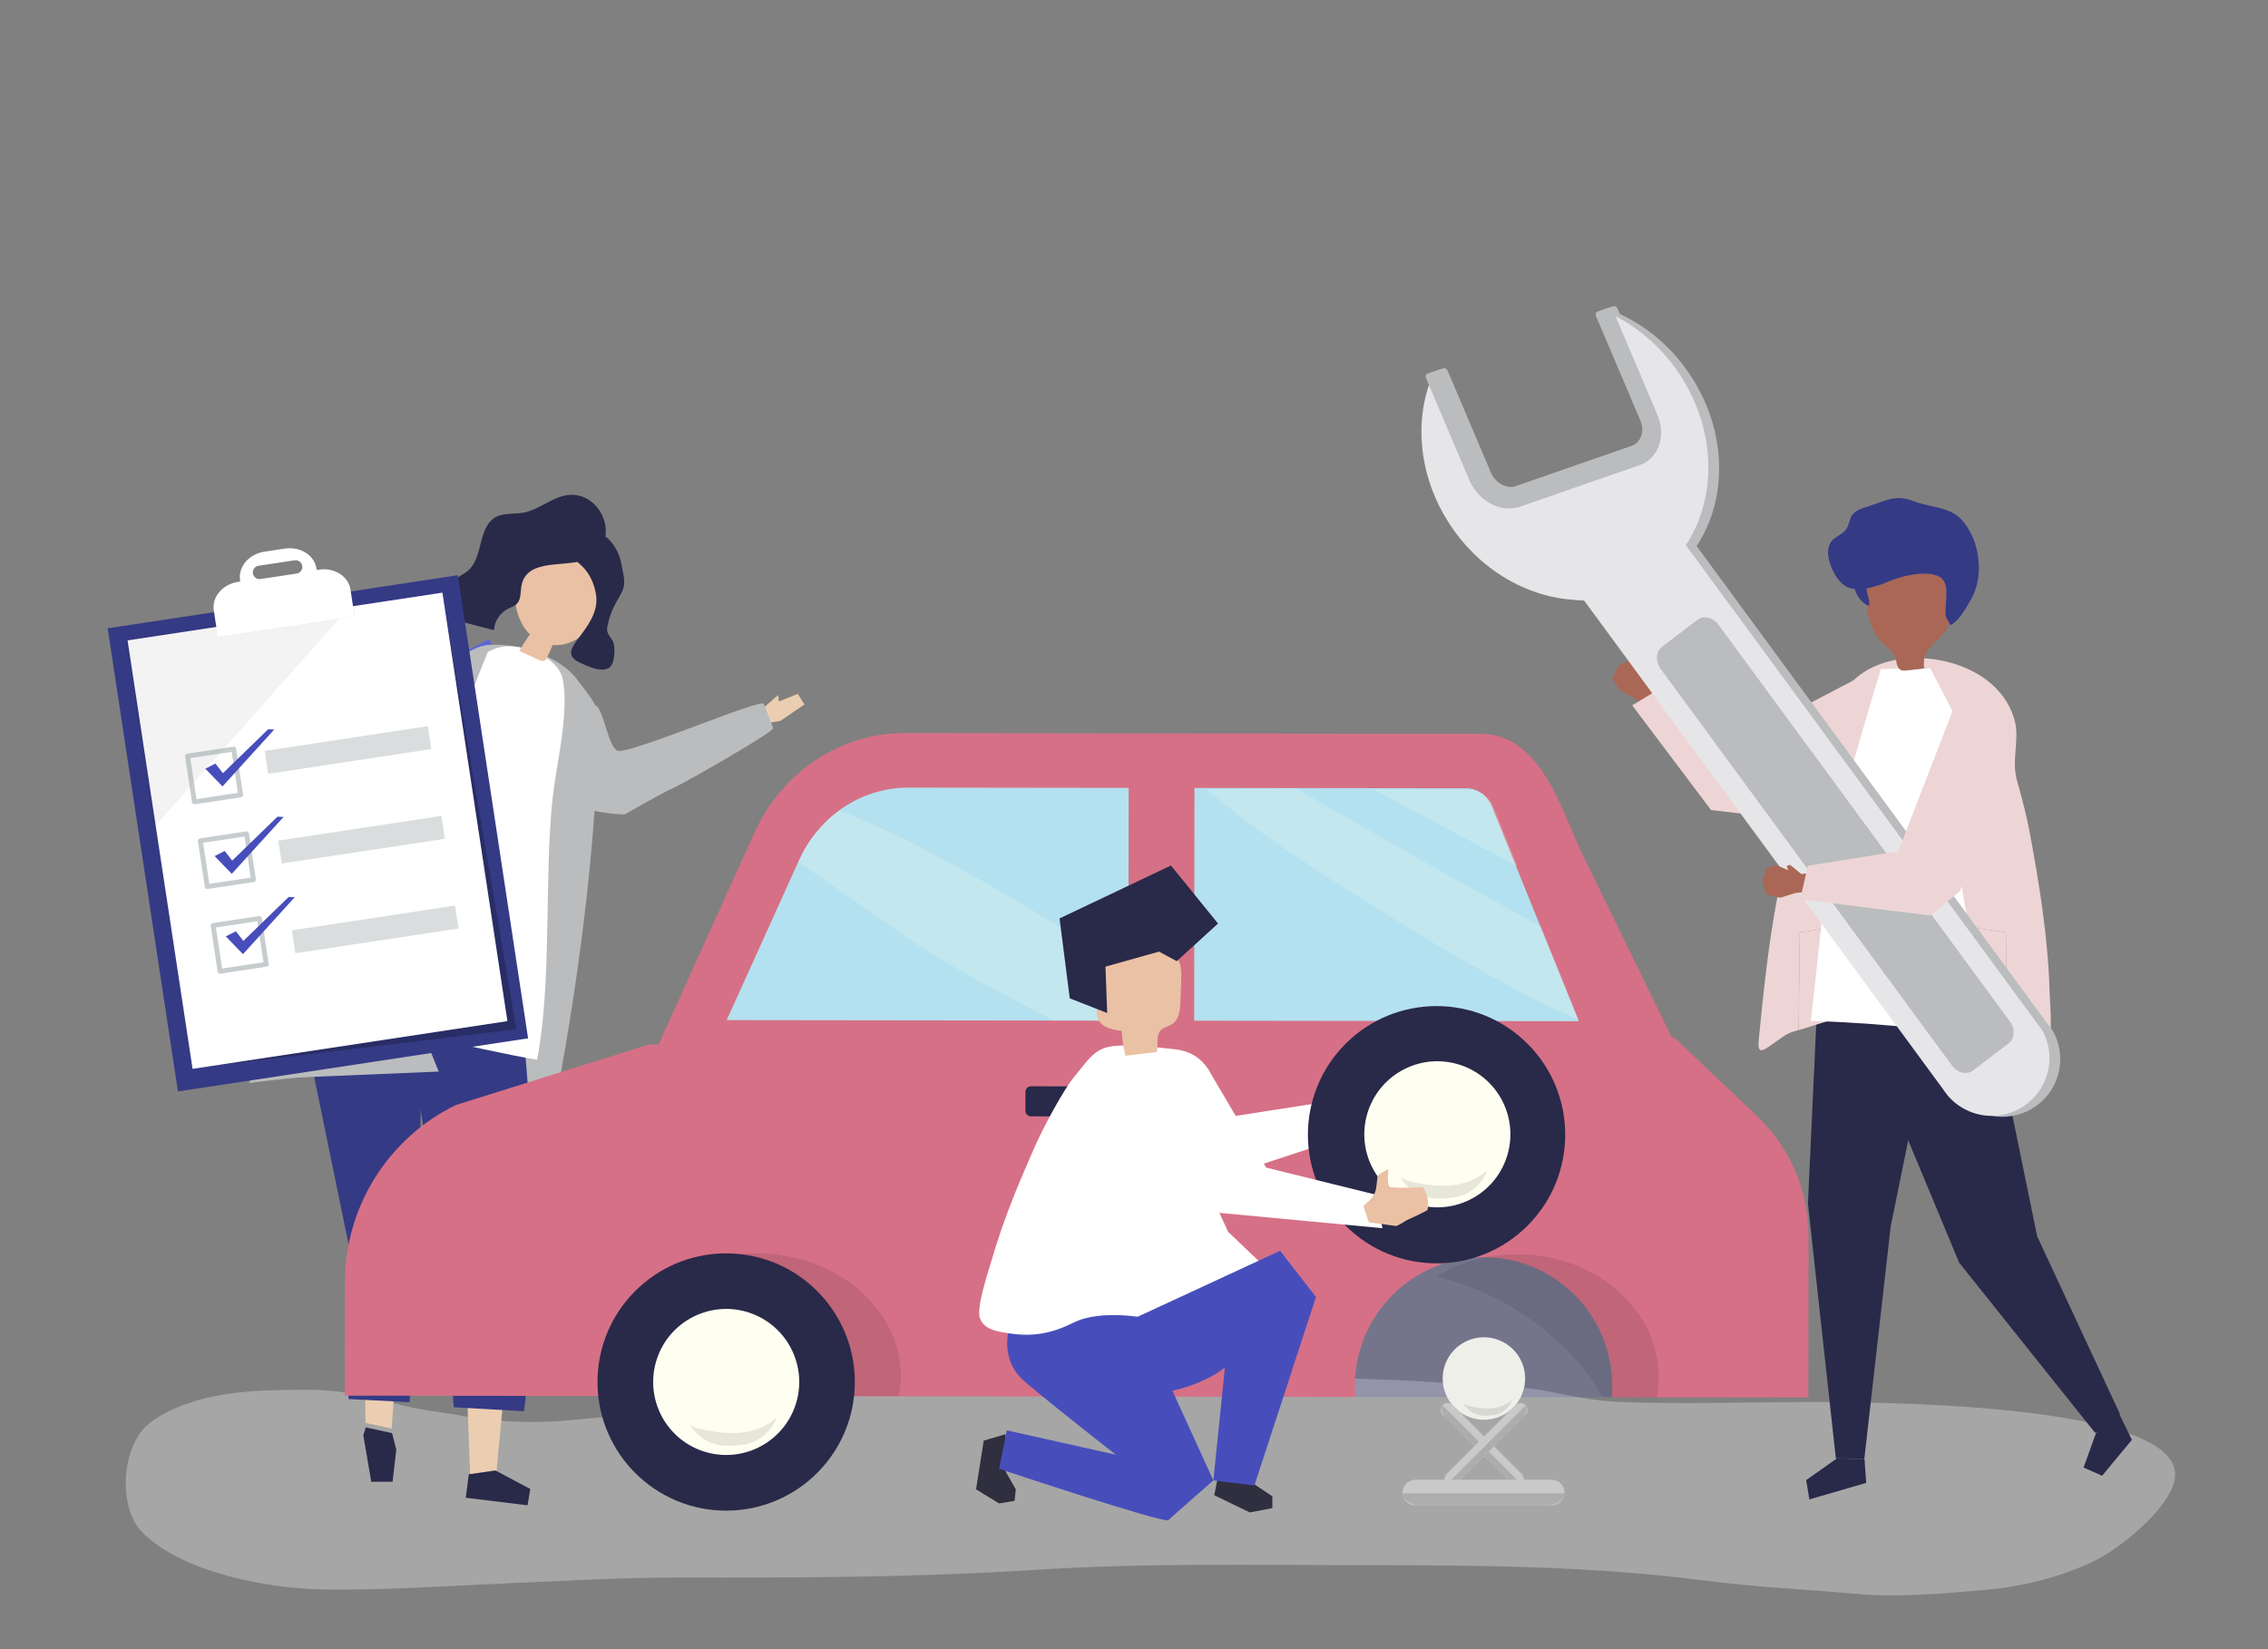 <?xml version="1.0" encoding="utf-8"?>
<!-- Generator: Adobe Illustrator 27.5.0, SVG Export Plug-In . SVG Version: 6.00 Build 0)  -->
<svg version="1.1" xmlns="http://www.w3.org/2000/svg" xmlns:xlink="http://www.w3.org/1999/xlink" x="0px" y="0px"
	 viewBox="0 0 1100 800" style="enable-background:new 0 0 1100 800;" xml:space="preserve">
<rect x="0" y="0" width="1100" height="800" fill="#808080" stroke="none"/>
<g id="Background">
	<rect fill="none" width="1100" height="800"/>
</g>
<g id="Shadow">
	<g style="opacity:0.3;">
		<path style="fill:#FFFFFF;" d="M517.023,668.118c-29.109,0.084-58.218,0.762-87.276,3.892c-10.956,1.18-21.683,3.776-32.664,4.823
			c-21.934,2.092-43.476,5.993-65.488,7.793c-17.726,1.449-35.526,2.305-53.201,4.143c-16.571,1.724-34.916,1.326-51.359-1.522
			c-12.173-2.109-24.402-3.296-36.371-6.682c-13.389-3.789-27.934-6.498-41.884-6.4c-19.892,0.139-39.265,0.155-58.301,6.845
			c-6.683,2.348-14.863,6.209-19.938,11.137c-11.617,11.282-13.189,39.432-1.59,51.133c19.536,19.693,61.233,27.42,88.617,27.785
			c30.008,0.4,59.159-1.758,89.211-3.026c27.925-1.179,55.779-2.856,83.75-2.797c57.127,0.121,114.262,0,171.286-3.696
			c53.575-3.472,107.285-2.28,160.978-2.28c55.06,0,109.747,0.419,164.41,7.506c23.817,3.088,48.081,4.169,72.018,6.332
			c21.437,1.938,42.038-0.038,63.39-1.829c17.929-1.504,35.741-5.964,52.029-13.503c12.893-5.968,35.879-24.507,39.833-38.752
			c11.085-39.935-156.219-38.975-181.907-38.885c-28.736,0.101-57.701,1.016-86.414-0.045c-12.078-0.446-23.979-2.733-35.767-5.238
			c-11.742-2.495-23.572-1.861-35.479-2.91c-49.655-4.374-99.421-3.734-149.235-3.734
			C549.46,668.209,533.242,668.071,517.023,668.118z"/>
	</g>
</g>
<g id="Object">
	<g>
		<g>
			<g>
				<g>
					<polygon style="fill:#EAC1A4;" points="106.559,317.345 94.176,307.181 98.289,301.7 108.31,306.782 109.052,303.287 
						118.589,313.275 115.082,319.55 					"/>
				</g>
				<g>
					<polygon style="fill:#5D66D3;" points="237.276,309.965 181.774,339.001 116.493,308.81 110.172,321.618 179.345,374.345 
						255.238,354.085 					"/>
				</g>
			</g>
			<g>
				<polygon style="fill:#EBCEB1;" points="378.494,349.683 390.153,341.72 386.967,336.588 377.775,340.274 377.394,337.147 
					368.247,345.177 370.839,350.959 				"/>
				<path style="fill:#BABCBE;" d="M370.433,341.42l4.558,11.736c0.625,1.926-43.542,26.856-47.474,28.645
					c-8.659,3.941-24.359,13.239-24.359,13.239c-12.042,0.15-34.717-6.016-42.29-9.274c-3.051-1.313-5.225-8.069-7.076-10.756
					c-2.347-3.408,0.642-9.414,2.654-12.193c4.128-5.7,10.462-9.757,17.366-11.123c2.48-0.49,5.079-0.64,7.514,0.038
					c2.51,0.699,5.721-10.861,7.85-9.36c3.783,2.666,5.879,20.265,10.383,21.798C305.215,366.095,369.097,338.658,370.433,341.42z"
					/>
			</g>
			<path style="fill:#BABCBE;" d="M238.4,312.76c-0.261,0.008-0.521,0.019-0.78,0.032c-12.39,0.603-27.393,16.868-36.084,26.467
				c-22.434,24.779-38.104,53.175-49.831,84.922c-6.315,17.095-11.891,34.468-17.117,51.939
				c-1.444,4.827-11.584,48.97-14.043,49.284c25.218-3.221,50.607-5.739,75.724-3.996c25.117,1.743,50.096,7.902,71.632,21.148
				c11.026-56.651,19.177-115.315,21.848-172.72c0.319-6.866,1.366-13.949,0.72-20.773c-0.745-7.859-4.618-11.4-9.015-17.367
				c-1.506-2.044-3.024-4.102-4.866-5.792C266.881,316.995,251.38,312.338,238.4,312.76z"/>
			<g>
				<g>
					<polygon style="fill:#EBCEB1;" points="150.417,505.213 176.66,611.728 177.247,690.239 189.989,692.994 194.969,619.976 
						207.477,486.256 					"/>
				</g>
				<polygon style="fill:#292949;" points="190.15,695.195 192.209,703.159 190.403,718.782 180.077,718.801 176.21,696.217 
					177.408,692.44 				"/>
			</g>
			<g>
				<polygon style="fill:#EBCEB1;" points="250.616,493.448 252.931,585.487 240.645,715.478 228.066,716.399 223.547,597.229 
					197.93,489.193 				"/>
				<polygon style="fill:#292949;" points="240.252,713.306 257.195,722.303 255.851,730.217 225.919,726.551 227.358,715.161 				
					"/>
			</g>
			<polygon style="fill:#353A85;" points="254.303,505.323 262.829,611.66 254.155,684.587 220.081,682.657 214.008,599.745 
				199.273,509.354 201.562,495.28 250.669,496 			"/>
			<polygon style="fill:#353A85;" points="202.645,603.923 198.641,680.196 169.023,678.677 169.627,606.341 150.951,515.501 
				155.212,490.108 205.025,493.209 			"/>
			<path style="fill:#FFFFFF;" d="M260.484,514.099c-30.39-5.243-79.632-17.942-110.022-23.184
				c15.904-52.802,41.217-111.458,70.729-157.839c5.353-8.412,12.041-17.189,21.62-19.185c10.264-2.139,28.257,4.626,30.25,16.106
				c2.916,16.794-3.137,39.956-5.005,56.938C263.83,425.357,267.832,476.138,260.484,514.099z"/>
			<g>
				<path style="fill:#EAC1A4;" d="M294.103,284.803c4.098-22.571-23.586-29.033-37.671-14.892
					c-9.279,9.315-8.851,28.557,0.553,37.828c-1.828,2.581-3.547,5.238-5.147,7.966c3.13,1.453,6.259,2.906,9.389,4.359
					c0.969,0.45,2.14,0.892,3.049,0.333c0.551-0.339,0.845-0.964,1.11-1.554c0.892-1.989,1.784-3.979,2.676-5.968
					c0.272,0.025,0.545,0.046,0.823,0.06c6.885,0.341,13.488-3.618,17.689-9.083C290.773,298.385,292.871,291.586,294.103,284.803z"
					/>
				<g>
					<g>
						<path style="fill:#292949;" d="M289.202,289.474c0.802,7.608-4.277,14.416-8.698,20.217c-3.92,5.144-5.674,8.711,0.739,11.742
							c3.613,1.708,10.007,4.818,13.985,2.639c3.012-1.652,3.09-8.779,2.457-11.757c-0.484-2.274-2.738-3.87-3.162-6.156
							c-0.174-0.942-0.016-1.912,0.177-2.851c0.788-3.834,2.158-7.547,4.051-10.973c1.285-2.326,2.822-4.551,3.614-7.088
							c1.147-3.679-0.543-8.632-1.179-12.383c-1.183-6.98-8.315-17.563-16.977-14.192c-1.972,0.767-3.4,2.484-4.653,4.19
							c-0.748,1.018-1.483,2.091-1.769,3.323c-1.14,4.908,3.17,6.727,5.758,9.752C286.738,279.666,288.69,284.618,289.202,289.474z"
							/>
						<path style="fill:#292949;" d="M253.219,282.771c-1.048,3.422-0.072,7.699-2.63,10.202c-1.139,1.115-2.742,1.582-4.167,2.297
							c-3.893,1.952-6.598,6.086-6.828,10.435c-6.918-1.804-13.837-3.607-20.755-5.411c-1.043-0.272-2.135-0.57-2.916-1.314
							c-1.668-1.589-1.175-4.317-0.556-6.536c1.219-4.371,2.622-9.029,6.141-11.894c1.632-1.328,3.615-2.17,5.243-3.504
							c7.827-6.413,4.835-21.355,13.714-26.209c3.962-2.166,8.83-1.321,13.276-2.111c7.752-1.378,14.039-7.715,21.864-8.587
							c14.777-1.648,24.41,18.048,13.566,28.506C280.328,277.175,257.439,268.988,253.219,282.771z"/>
					</g>
				</g>
			</g>
			<path style="fill:#BABCBE;" d="M236.752,315.891c0,0-52.557,126.745-40.95,159.074c11.607,32.329,17.007,44.853,17.007,44.853
				l-80.478,3.364C132.331,523.182,183.699,338.02,236.752,315.891z"/>
			<g>
				<g>
					<g>
						<g>
							
								<rect x="68.12" y="290.613" transform="matrix(0.989 -0.15 0.15 0.989 -58.739 27.586)" style="fill:#353A85;" width="171.721" height="227.163"/>
							<polygon style="opacity:0.26;fill:#080A0A;" points="97.296,517.776 99.837,517.392 250.476,499.315 214.391,287.497 
								207.723,290.538 							"/>
							
								<rect x="76.591" y="297.862" transform="matrix(0.989 -0.15 0.15 0.989 -58.554 27.544)" style="fill:#FFFFFF;" width="154.401" height="210.169"/>
							<polygon style="opacity:0.05;fill:#040605;" points="60.777,309.928 170.583,293.313 74.47,401.588 							"/>
							<g>
								
									<rect x="104.832" y="297.914" transform="matrix(0.989 -0.15 0.15 0.989 -43.479 24.087)" style="opacity:0.12;fill:#000100;" width="67.057" height="6.24"/>
								<g>
									<path style="fill:#FFFFFF;" d="M154.629,276.326l-1.029,0.156l-0.104-0.687c-0.981-6.478-7.86-10.808-15.366-9.672
										l-9.886,1.496c-7.506,1.136-12.795,7.308-11.814,13.785l0.104,0.687l-1.029,0.156c-7.505,1.136-12.795,7.307-11.814,13.785
										l1.984,13.103l66.302-10.032l-1.984-13.103C169.014,279.521,162.134,275.191,154.629,276.326z M143.843,278.235
										l-17.469,2.643c-1.786,0.27-3.466-0.957-3.734-2.727c-0.268-1.77,0.973-3.439,2.759-3.709l17.468-2.643
										c1.786-0.27,3.466,0.957,3.734,2.727C146.87,276.295,145.628,277.964,143.843,278.235z"/>
								</g>
							</g>
						</g>
						<g style="opacity:0.47;">
							<path style="fill:#899397;" d="M113.177,362.227c-7.471,1.13-14.943,2.261-22.414,3.391
								c-0.631,0.095-1.087,0.707-0.992,1.334c1.121,7.406,2.243,14.812,3.364,22.219c0.095,0.626,0.71,1.076,1.342,0.98
								c7.471-1.13,14.943-2.261,22.414-3.392c0.342-0.052,0.584-0.215,0.743-0.429c0.012-0.013,0.023-0.029,0.034-0.043
								c0.006-0.009,0.013-0.017,0.018-0.026c0.162-0.214,0.249-0.493,0.197-0.836c-1.121-7.406-2.243-14.812-3.364-22.218
								C114.425,362.582,113.809,362.131,113.177,362.227z M115.374,384.622c-6.693,1.013-13.386,2.026-20.079,3.038
								c-1.005-6.635-2.009-13.269-3.014-19.904c6.693-1.013,13.386-2.025,20.079-3.038
								C113.364,371.353,114.369,377.987,115.374,384.622z"/>
							<path style="fill:#899397;" d="M119.397,403.308c-7.472,1.13-14.943,2.261-22.414,3.391
								c-0.631,0.095-1.087,0.707-0.992,1.334c1.121,7.406,2.243,14.812,3.364,22.219c0.095,0.626,0.71,1.076,1.343,0.981
								c7.471-1.131,14.942-2.261,22.414-3.392c0.343-0.052,0.584-0.215,0.743-0.429c0.012-0.014,0.023-0.029,0.034-0.043
								c0.006-0.009,0.013-0.017,0.018-0.026c0.162-0.214,0.25-0.493,0.197-0.836c-1.121-7.406-2.243-14.812-3.364-22.218
								C120.645,403.663,120.029,403.212,119.397,403.308z M121.594,425.703c-6.693,1.013-13.386,2.025-20.079,3.038
								c-1.005-6.635-2.009-13.269-3.014-19.904c6.693-1.013,13.386-2.025,20.079-3.038
								C119.585,412.434,120.589,419.068,121.594,425.703z"/>
							<path style="fill:#899397;" d="M125.617,444.389c-7.471,1.13-14.943,2.261-22.414,3.392
								c-0.631,0.095-1.087,0.707-0.992,1.334c1.122,7.406,2.243,14.812,3.364,22.218c0.095,0.626,0.71,1.076,1.343,0.981
								c7.471-1.131,14.943-2.261,22.414-3.392c0.343-0.052,0.585-0.215,0.743-0.429c0.012-0.014,0.023-0.029,0.034-0.043
								c0.006-0.009,0.013-0.017,0.018-0.026c0.162-0.214,0.249-0.493,0.197-0.836c-1.121-7.406-2.243-14.812-3.364-22.218
								C126.865,444.744,126.25,444.293,125.617,444.389z M127.814,466.784c-6.693,1.013-13.386,2.025-20.079,3.038
								c-1.005-6.635-2.009-13.269-3.014-19.904c6.693-1.013,13.386-2.025,20.079-3.038
								C125.805,453.515,126.809,460.149,127.814,466.784z"/>
						</g>
						<polygon style="fill:#474EBB;" points="99.585,372.883 104.479,370.401 108.114,375.075 130.064,353.761 133.012,353.895 
							107.914,381.489 						"/>
						<polygon style="fill:#474EBB;" points="104.095,415.288 108.989,412.806 112.624,417.48 134.574,396.166 137.522,396.3 
							112.424,423.894 						"/>
						<polygon style="fill:#474EBB;" points="109.515,454.241 114.409,451.759 118.044,456.433 139.994,435.119 142.942,435.253 
							117.845,462.847 						"/>
						
							<rect x="141.773" y="445.191" transform="matrix(0.989 -0.15 0.15 0.989 -65.399 32.266)" style="opacity:0.32;fill:#899397;" width="79.971" height="11.236"/>
						
							<rect x="135.185" y="401.68" transform="matrix(0.989 -0.15 0.15 0.989 -58.964 30.791)" style="opacity:0.32;fill:#899397;" width="79.971" height="11.236"/>
						
							<rect x="128.596" y="358.169" transform="matrix(0.989 -0.15 0.15 0.989 -52.528 29.316)" style="opacity:0.32;fill:#899397;" width="79.971" height="11.236"/>
					</g>
				</g>
			</g>
		</g>
		<g id="XMLID_361_">
			<polygon id="XMLID_363_" style="fill:#AA6755;" points="807.162,339.17 800.846,334.043 800.218,326.898 798.636,326.263 
				797.774,328.178 795.555,322.397 791.174,319.932 785.117,322.767 781.982,328.925 785.435,334.641 792.392,338.472 
				800.732,345.864 			"/>
			<polygon id="XMLID_362_" style="fill:#EED5D5;" points="805.952,333.506 841.472,360.128 906.269,326.206 913.718,368.078 
				848.32,395.125 829.869,392.937 791.638,342.155 			"/>
		</g>
		<g id="XMLID_356_">
			<path id="XMLID_360_" style="fill:#EED5D5;" d="M952.546,449.282c-2.328-11.581-4.147-22.27-4.313-28.067
				c-0.501-17.435-2.733-75.017-2.733-75.017l-10.822-22.025l-1.998,0.019c0.144-0.017,0.287-0.034,0.431-0.051
				c-0.202-1.88-0.116-3.44,0.172-4.805c18.869,1.135,38.21,11.029,43.624,29.4c0.446,1.513,0.794,3.061,0.92,4.633
				c0.755,9.438-2.128,16.411,0.595,25.891c2.366,8.237,4.511,16.596,6.085,25.025c2.279,12.2,4.383,24.343,6.041,36.454
				c1.835,13.413,3.129,26.787,3.504,40.082c0.042,1.47,0.338,5.58,0.504,10.49c0.348,10.285,0.125,24.043-4.206,24.557
				c-0.811,0.096-1.593-0.263-2.306-0.609c-5.571-2.706-9.96-6.24-14.872-9.328l-0.264-53.653L952.546,449.282z"/>
			<path id="XMLID_359_" style="fill:#EED5D5;" d="M853.011,504.424c1.108-11.417,2.258-22.832,3.663-34.218
				c2.802-22.709,6.615-45.363,13.068-67.347c2.465-8.398,5.309-16.679,8.151-24.957c3.462-10.081,6.923-20.161,10.385-30.241
				c4.302-12.529,11.563-21.355,24.278-25.737c2.271-0.783,4.661-1.387,7.124-1.829c0.06,0.259,0.115,0.522,0.149,0.798
				c0.147,1.203,0.491,2.538,1.252,3.41l-8.345,0.079c0,0-23.544,82.279-24.409,96.46c-0.329,5.39-1.423,17.158-2.64,29.555
				l-12.785,1.883l-0.548,47.417c-0.716,0.206-1.428,0.405-2.134,0.592c-4.057,1.077-7.357,4.033-10.727,6.352
				C854.515,510.065,852.333,511.421,853.011,504.424z"/>
			<g>
				<polygon style="fill:#292949;" points="1029.595,689.505 1033.983,698.46 1019.557,715.864 1010.546,711.898 1017.43,692.829 
					1026.339,682.782 				"/>
				<g>
					<polygon style="fill:#292949;" points="1028.201,685.952 988.049,599.745 966.65,495.348 956.76,474.928 901.573,491.111 
						906.369,507.22 950.24,612.562 1016.156,695.08 					"/>
				</g>
			</g>
			<g>
				<polygon style="fill:#292949;" points="882.594,460.397 876.87,583.854 890.385,707.367 904.192,707.866 917.012,594.814 
					940.006,482.13 				"/>
				<polygon style="fill:#292949;" points="905.119,719.344 877.566,727.354 876.008,718 891.018,707.395 904.327,707.876 				"/>
			</g>
			<path id="XMLID_358_" style="fill:#EED5D5;" d="M885.688,450.397c-1.926,19.618-4.16,40.814-4.16,40.814
				s10.336,0.244,25.29,1.359c-1.106-0.026-2.213-0.055-3.317-0.064c-10.4-0.092-21.188,4.327-31.146,7.191l0.548-47.417
				L885.688,450.397z"/>
			<path id="XMLID_357_" style="fill:#EED5D5;" d="M955.478,498.537c7.13,0.372,8.017-0.949,8.017-0.949
				s-6.432-25.834-10.948-48.306l20.36,2.998l0.264,53.653c-1.727-1.085-3.518-2.117-5.449-3.036
				C963.851,501.054,959.718,499.649,955.478,498.537z"/>
			<path style="fill:#FFFFFF;" d="M882.837,453.437c1.324-12.695,2.515-24.746,2.873-30.266
				c0.941-14.522,26.563-98.783,26.563-98.783l9.081-0.081c0.1,0.108,0.203,0.212,0.316,0.304c0.28,0.229,0.604,0.41,0.977,0.525
				c0.742,0.23,1.547,0.146,2.323,0.06c3.002-0.334,6.004-0.669,9.007-1.003l2.174-0.02l11.777,22.555
				c0,0,2.428,58.969,2.974,76.823c0.181,5.937,2.161,16.883,4.694,28.743c4.915,23.013,11.914,49.469,11.914,49.469
				s-0.965,1.352-8.724,0.972c-4.797-0.235-12.185-1.131-23.565-3.423c-0.439-0.05-0.873-0.098-1.31-0.147
				c-8.896-0.999-17.418-1.753-25.002-2.318c-1.044-0.077-2.071-0.152-3.078-0.223c-16.273-1.142-27.521-1.392-27.521-1.392
				S880.741,473.528,882.837,453.437z"/>
			<path style="fill:#AA6755;" d="M906.466,293.875c0.542-2.221-0.499-4.482-0.992-6.715c-0.125-0.564-0.148-1.147-0.113-1.737
				c3.966-0.685,7.968-2.158,10.882-3.43c6.067-2.648,17.882-5.469,24.181-2.342c4.981,2.474,3.452,10.361,3.201,15.348
				c-0.064,1.282-0.163,2.588,0.132,3.835c0.304,1.284,1.103,2.151,1.601,3.231c-0.555,1.944-1.465,3.788-2.947,5.461
				c-3.992,4.507-8.053,6.723-9.129,11.81c-0.289,1.365-0.375,2.924-0.173,4.805c-0.143,0.017-0.287,0.034-0.431,0.051
				c-2.759,0.326-5.517,0.653-8.276,0.979c-0.713,0.085-1.453,0.166-2.134-0.058c-0.343-0.113-0.64-0.289-0.897-0.513
				c-0.104-0.09-0.199-0.192-0.291-0.297c-0.761-0.873-1.105-2.207-1.252-3.41c-0.034-0.276-0.089-0.539-0.149-0.798
				c-1.078-4.643-6.207-6.733-8.971-10.852c-3.132-4.668-4.771-10.107-5.48-15.645c-0.012-0.094-0.024-0.189-0.036-0.283
				C905.599,293.536,906.023,293.724,906.466,293.875z"/>
			<path style="fill:#353A85;" d="M890.135,260.858c2.062-1.392,4.439-2.547,5.691-4.76c0.972-1.718,1.115-3.844,2.078-5.568
				c1.744-3.121,5.53-4.039,8.824-5.097c8.239-2.646,12.675-5.701,21.402-2.313c6.204,2.408,14.221,2.731,19.98,6.244
				c2.405,1.467,4.451,3.824,6.13,6.449c5.818,9.095,7.214,21.885,3.425,31.372c-0.848,2.124-1.926,4.076-3.078,5.946
				c-2.304,3.739-4.771,8.339-8.85,10.169c-0.066-0.456-0.205-0.857-0.378-1.234c-0.498-1.08-1.297-1.948-1.601-3.231
				c-0.296-1.246-0.197-2.552-0.132-3.835c0.251-4.988,1.781-12.874-3.201-15.348c-6.299-3.128-18.115-0.306-24.181,2.342
				c-2.914,1.272-6.917,2.745-10.882,3.43c-0.035,0.59-0.012,1.172,0.113,1.737c0.494,2.234,1.535,4.494,0.992,6.715
				c-0.443-0.151-0.867-0.339-1.273-0.561c-2.73-1.492-4.6-4.494-5.718-7.594c-1.208-0.128-2.351-0.395-3.383-0.847
				c-5.313-2.329-9.633-11.616-9.453-17.333C886.724,264.864,887.743,262.473,890.135,260.858z"/>
		</g>
		<g id="XMLID_353_">
			<g>
				<path style="fill:#BABCBE;" d="M782.336,148.579l-5.225,1.815c-0.831,0.289-1.182,1.284-0.784,2.222l21.543,50.698
					c1.061,2.499,1.191,5.163,0.365,7.499c-0.826,2.336-2.501,4.047-4.716,4.815l-58.04,20.159c-2.218,0.772-4.728,0.517-7.071-0.72
					c-2.343-1.236-4.215-3.294-5.278-5.791l-20.996-49.418c-0.399-0.938-1.396-1.465-2.227-1.176l-5.225,1.816
					c-0.831,0.289-1.182,1.284-0.784,2.221l20.994,49.416c2.116,4.982,5.839,9.077,10.485,11.529
					c4.647,2.452,9.638,2.955,14.053,1.417l58.035-20.158c4.416-1.531,7.749-4.926,9.386-9.558c1.636-4.632,1.371-9.927-0.744-14.91
					l-21.544-50.699C784.164,148.817,783.167,148.29,782.336,148.579z"/>
				<path style="fill:#BABCBE;" d="M962.096,540.219c14.624,5.038,30.565-2.734,35.603-17.358c2.656-7.71,1.752-15.777-1.841-22.428
					l-4.609-6.28L822.871,264.875c14.595-21.983,14.99-53.518-1.382-80.278c-9.566-15.636-23.264-27.041-38.292-33.349
					l22.468,52.882c3.286,7.737,0.361,16.014-6.497,18.391l-58.039,20.159c-6.848,2.388-15.156-1.99-18.443-9.726l-22.015-51.831
					c-9.534,21.108-8.004,48.074,6.28,71.415c15.346,25.087,41.336,39.306,66.426,39.002l174.197,237.206l2.258,3.081
					C952.977,535.556,957.143,538.513,962.096,540.219z"/>
				<path style="fill:#E6E6E8;" d="M956.866,539.764c14.625,5.038,30.565-2.734,35.604-17.358c2.656-7.71,1.752-15.777-1.841-22.428
					l-4.609-6.28L817.642,264.42c14.596-21.983,14.99-53.518-1.382-80.278c-9.566-15.636-23.264-27.041-38.292-33.349l22.467,52.882
					c3.286,7.737,0.361,16.013-6.497,18.391l-58.039,20.159c-6.848,2.388-15.156-1.99-18.443-9.726l-22.015-51.831
					c-9.534,21.108-8.004,48.074,6.28,71.415c15.346,25.087,41.336,39.306,66.426,39.002l174.197,237.206l2.258,3.081
					C947.748,535.101,951.913,538.058,956.866,539.764z"/>
				<path style="fill:#BABCBE;" d="M780.079,149.309l-5.225,1.815c-0.831,0.289-1.182,1.284-0.784,2.222l21.543,50.698
					c1.061,2.499,1.191,5.163,0.365,7.499c-0.826,2.336-2.501,4.047-4.716,4.815l-58.04,20.159c-2.218,0.773-4.728,0.517-7.071-0.72
					c-2.343-1.236-4.215-3.294-5.278-5.792l-20.996-49.418c-0.399-0.938-1.396-1.465-2.227-1.176l-5.225,1.816
					c-0.831,0.289-1.182,1.284-0.784,2.221l20.994,49.416c2.116,4.982,5.838,9.077,10.485,11.529
					c4.647,2.452,9.638,2.955,14.053,1.417l58.035-20.158c4.416-1.531,7.749-4.926,9.385-9.558c1.636-4.632,1.372-9.927-0.744-14.91
					l-21.544-50.699C781.908,149.546,780.911,149.02,780.079,149.309z"/>
				<path style="fill:#BABCBE;" d="M974.824,495.516L833.456,303.011c-2.621-3.569-7.217-4.617-10.215-2.329l-17.16,13.094
					c-2.998,2.288-3.306,7.079-0.685,10.647l141.368,192.505c2.621,3.569,7.218,4.617,10.215,2.329l17.16-13.095
					C977.136,503.876,977.445,499.084,974.824,495.516z"/>
				<path style="fill:#E6E6E8;" d="M944.603,531.372l-2.258-3.081C943.024,529.367,943.775,530.393,944.603,531.372z"/>
			</g>
			<polygon id="XMLID_355_" style="fill:#AA6755;" points="881.764,423.021 873.688,423.989 868.119,419.469 866.561,420.163 
				867.338,422.114 861.641,419.685 856.823,421.116 854.644,427.44 856.885,433.976 863.393,435.474 870.985,433.143 
				882.097,432.297 			"/>
			<polygon id="XMLID_354_" style="fill:#EED5D5;" points="876.855,419.949 920.69,412.965 946.994,344.919 976.674,366.612 
				950.59,432.4 936.18,444.128 873.105,436.248 			"/>
		</g>
		<g>
			<g>
				<path style="fill:#D67086;" d="M877.15,599.701l-0.098,78.229l-95.355-0.125c0.17-1.793,0.25-3.612,0.25-5.441
					c0.045-34.467-27.857-62.449-62.324-62.494c-34.467-0.035-62.44,27.866-62.485,62.333c0,1.837,0.071,3.648,0.232,5.441
					l-490.164-0.624l0.071-54.983c0.045-36.59,20.936-69.959,53.823-85.998l93.696-29.382l4.656-0.036l46.5-102.75
					c13.354-29.507,41.657-48.284,72.707-48.248l279.571,0.357c29.418,0.036,38.98,37.286,49.586,59.059
					c12.069,24.744,24.138,49.497,36.206,74.241c2.284,4.692,4.576,9.384,6.86,14.067l1.204-0.009l40.042,38.008
					C868.132,556.538,877.177,577.633,877.15,599.701z"/>
				<path style="fill:#B4E1EF;" d="M579.183,495.141l186.526,0.238L723.48,390.987c-2.103-5.197-6.948-8.573-12.315-8.58
					l-131.838-0.168L579.183,495.141z"/>
				<path style="fill:#B4E1EF;" d="M547.42,382.199l-106.848-0.136c-22.642-0.029-43.279,13.666-53.016,35.183l-35.118,77.606
					l194.838,0.248L547.42,382.199z"/>
				<g style="opacity:0.2;">
					<path style="fill:#FFFFF1;" d="M728.572,416.237c2.478,1.329,4.954,2.665,7.432,3.998l-11.555-28.563
						c-2.103-5.197-6.948-8.573-12.315-8.58l-45.672-0.058C687.093,394.232,707.885,405.141,728.572,416.237z"/>
					<path style="fill:#FFFFF1;" d="M732.156,441.138c-34.213-18.571-70.195-39.637-104.057-58.836l-42.847,0.629
						c29.334,25.225,66.411,47.654,99.168,67.852c19.69,12.14,39.795,23.618,60.39,34.154c6.75,3.453,13.816,6.586,20.9,9.752
						l-18.281-45.19C742.347,446.694,737.256,443.906,732.156,441.138z"/>
					<path style="fill:#FFFFF1;" d="M513.71,449.714c-14.387-9.326-29.296-17.929-44.298-26.221
						c-15.193-8.398-30.596-16.83-46.518-23.778c-5.249-2.29-10.559-4.421-15.853-6.576c-8.214,6.012-15.008,14.219-19.483,24.106
						L387.216,418c16.107,11.286,32.323,22.429,48.32,33.805c23.664,16.828,49.785,29.579,75.339,43.249l36.402,0.046l0.026-20.459
						C536.112,466.317,525.423,457.307,513.71,449.714z"/>
				</g>
				<g>
					<path style="opacity:0.1;" d="M435.933,677.364c0.628-3.186,0.956-6.458,0.96-9.795c0.042-32.854-31.336-59.527-70.086-59.576
						c-15.131-0.019-29.137,4.038-40.606,10.93c23.889,5.058,44.929,17.025,62.09,32.693c8.742,7.981,15.546,16.513,20.787,25.545
						L435.933,677.364z"/>
				</g>
				<g>
					<path style="opacity:0.1;" d="M803.5,677.832c0.613-3.186,0.934-6.458,0.938-9.795c0.042-32.854-30.593-59.526-68.426-59.574
						c-14.773-0.019-28.447,4.039-39.645,10.931c23.323,5.057,43.866,17.024,60.621,32.691c8.534,7.98,15.177,16.512,20.295,25.545
						L803.5,677.832z"/>
				</g>
				<g>
					
						<ellipse transform="matrix(0.044 -0.999 0.999 0.044 -333.007 992.769)" style="fill:#292949;" cx="352.215" cy="670.379" rx="62.406" ry="62.405"/>
					<g>
						<g>
							<path style="fill:#FFFFF1;" d="M339.373,703.389c-18.231-7.092-27.26-27.621-20.168-45.852
								c7.092-18.231,27.621-27.26,45.852-20.168c18.231,7.093,27.26,27.621,20.168,45.852
								C378.133,701.452,357.604,710.482,339.373,703.389z"/>
						</g>
						<path style="opacity:0.1;" d="M358.403,695.061c6.765-0.507,13.59-2.884,18.38-7.688c-2.106,6.182-7.413,11.175-13.712,12.9
							c-2.139,0.586-4.36,0.813-6.574,0.959c-2.344,0.154-4.708,0.219-7.033-0.119c-6.262-0.909-12.002-4.893-15.043-10.442
							c0.996,1.798,7.939,3.073,9.663,3.388C348.798,694.918,353.612,695.42,358.403,695.061z"/>
					</g>
				</g>
				<path style="opacity:0.2;fill:#474EBB;" d="M781.947,672.364c0,1.829-0.08,3.649-0.25,5.441l-124.327-0.161
					c-0.161-1.793-0.232-3.604-0.232-5.441c0.045-34.467,28.018-62.369,62.485-62.333
					C754.09,609.915,781.991,637.897,781.947,672.364z"/>
				<g>
					<g>
						<g>
							
								<ellipse transform="matrix(0.915 -0.403 0.403 0.915 -208.531 346.409)" style="fill:#EFEFEA;" cx="719.719" cy="669.227" rx="20" ry="20"/>
						</g>
						<path style="opacity:0.1;" d="M723.213,683.163c3.82-0.286,7.673-1.628,10.378-4.341c-1.189,3.491-4.186,6.31-7.742,7.284
							c-1.208,0.331-2.462,0.459-3.712,0.541c-1.323,0.087-2.658,0.123-3.971-0.067c-3.536-0.513-6.777-2.763-8.494-5.896
							c0.562,1.015,4.482,1.735,5.456,1.913C717.79,683.082,720.508,683.365,723.213,683.163z"/>
					</g>
				</g>
			</g>
			<path style="fill:#292949;" d="M528.566,541.569l-28.532-0.036c-1.49-0.002-2.696-1.211-2.694-2.701l0.012-9.19
				c0.002-1.49,1.211-2.696,2.701-2.694l28.532,0.036c1.49,0.002,2.696,1.211,2.694,2.701l-0.012,9.19
				C531.266,540.364,530.056,541.571,528.566,541.569z"/>
		</g>
		<g>
			<g>
				<polygon style="fill:#2F2F3F;" points="487.697,713.764 492.674,722.474 492.052,728.074 484.586,729.318 473.387,722.474 
					477.12,698.832 487.697,695.721 				"/>
				<path style="fill:#474EBB;" d="M492.674,634.748c0,0-11.821,21.776,4.355,35.464c16.176,13.688,44.174,35.464,44.174,35.464
					l-52.885-11.821l-3.733,18.665c0,0,80.26,26.753,82.127,24.887c1.867-1.866,21.776-19.287,21.776-19.287l-42.93-93.948
					l-47.285,5.6L492.674,634.748z"/>
			</g>
			<g>
				<path style="fill:#FFFFFF;" d="M618.334,621.056c-2.824-3.022-5.496-6.169-7.951-9.463l0,0l-14.755-14.072l-19.757-43.172
					l3.168-27.989c0,0,3.23-3.356,7.248-7.385c-3.808-5.475-8.261-9.116-17.203-10.081c-37.654-4.063-35.519-1.774-48.321,13.788
					c-5.148,6.258-14.656,24.213-17.943,31.54c-3.981,8.875-7.854,17.797-11.428,26.838c-3.989,10.088-7.612,20.324-10.585,30.752
					c-0.331,1.158-1.386,4.369-2.515,8.251c-2.133,7.337-4.526,17.067-2.785,19.882c0.905,2.346,3.296,4.846,9.079,6.003
					c12.443,2.489,22.398,2.489,36.086-4.355c13.688-6.844,36.363-1.985,36.363-1.985v-0.001c3.604,0.988,7.373,1.962,11.385,2.857
					c29.173,6.507,44.251-11.36,48.982-14.605c4.137-2.837,0.932-6.795,0.932-6.795L618.334,621.056z"/>
			</g>
			<path style="fill:#EAC1A4;" d="M665.732,534.321c-0.013-0.298,2.573-2.488,2.908-2.835c1.028-1.067,1.985-2.228,2.574-3.6
				c0.622-1.448,0.801-3.042,0.974-4.609c0.104-0.944,0.208-1.889,0.312-2.833c0.04-0.359,0.083-0.732,0.273-1.039
				c0.17-0.276,0.441-0.471,0.707-0.655c1.371-0.947,2.823-1.777,4.334-2.48c0.017,1.696-0.915,8.625,1.207,8.816
				c4.842,0.434,9.783,0.13,14.643,0.071c0.354-0.004,0.732-0.001,1.026,0.196c0.217,0.146,0.356,0.379,0.483,0.608
				c1.593,2.875,2.226,6.272,1.775,9.527c-0.028,0.205-0.064,0.416-0.177,0.589c-0.134,0.205-0.358,0.329-0.573,0.444
				c-2.942,1.574-5.96,2.949-8.995,4.329c-1.122,0.511-1.997,1.29-3.111,1.816c-0.544,0.257-2.078,1.289-2.688,1.205
				c-0.001,0-13.048-1.8-13.048-1.8L665.732,534.321z"/>
			<polygon style="fill:#FFFFFF;" points="585.619,519.103 599.019,541.366 666.957,530.797 672.406,544.845 588.819,572.46 
				532.657,513.743 			"/>
			<polygon style="fill:#2F2F3F;" points="604.585,717.497 617.109,725.846 617.109,731.586 606.151,733.674 588.931,725.324 
				590.496,717.497 			"/>
			<g>
				<path style="fill:#EAC1A4;" d="M561.041,510.306c-5.07,0.614-10.141,1.229-15.211,1.843c-0.935-3.964-1.552-8.004-1.844-12.066
					c-4.459-0.532-9.723-1.646-11.408-5.809c-0.53-1.311-0.605-2.755-0.674-4.168c-0.283-5.84-0.565-11.68-0.847-17.521
					c-0.098-2.02-0.187-4.102,0.499-6.004c1.204-3.338,4.521-5.421,7.801-6.774c8.371-3.454,18.281-3.684,26.305,0.514
					c2.135,1.117,4.167,2.579,5.453,4.618c1.983,3.143,1.909,7.113,1.771,10.826c-0.128,3.427-0.256,6.855-0.384,10.283
					c-0.147,3.942-0.615,8.491-3.892,10.687c-1.74,1.166-4.037,1.451-5.518,2.933C560.483,502.283,561.902,506.714,561.041,510.306z
					"/>
			</g>
			<path style="fill:#474EBB;" d="M544.407,642.156l76.436-35.406l17.421,22.398l-29.864,91.459l-19.91-2.489l5.6-54.751
				c0,0-16.799,14.31-46.663,13.066c-13.688-13.688-13.688-13.066-13.688-13.066L544.407,642.156z"/>
			<g>
				
					<ellipse transform="matrix(0.707 -0.707 0.707 0.707 -185.1 653.987)" style="fill:#292949;" cx="696.882" cy="550.429" rx="62.406" ry="62.406"/>
				<g>
					<g>
						
							<ellipse transform="matrix(0.872 -0.49 0.49 0.872 -180.262 411.74)" style="fill:#FFFFF1;" cx="696.882" cy="550.429" rx="35.42" ry="35.42"/>
					</g>
					<path style="opacity:0.1;" d="M703.07,575.11c6.765-0.507,13.59-2.884,18.38-7.688c-2.106,6.182-7.413,11.175-13.712,12.9
						c-2.14,0.586-4.36,0.813-6.574,0.959c-2.344,0.154-4.708,0.219-7.033-0.119c-6.262-0.909-12.002-4.894-15.043-10.442
						c0.996,1.798,7.939,3.073,9.663,3.388C693.465,574.967,698.279,575.469,703.07,575.11z"/>
				</g>
			</g>
			<polygon style="fill:#FFFFFF;" points="667.167,579.508 614.092,566.388 586.105,518.879 566.39,510.254 582.002,587.467 
				670.512,595.794 			"/>
			<polygon style="fill:#292949;" points="562.141,461.624 536.167,468.904 536.99,491.408 518.843,484.29 513.896,445.528 
				567.917,419.847 590.755,448.001 570.746,466.257 			"/>
			<path style="fill:#EAC1A4;" d="M661.272,585.166c-0.013-0.298,2.574-2.488,2.908-2.835c1.028-1.067,1.985-2.227,2.574-3.6
				c0.622-1.448,0.801-3.042,0.974-4.609c0.104-0.944,0.208-1.889,0.312-2.833c0.039-0.359,0.083-0.732,0.273-1.039
				c0.17-0.275,0.441-0.471,0.707-0.655c1.371-0.947,2.823-1.777,4.334-2.48c0.017,1.696-0.915,8.625,1.207,8.816
				c4.842,0.434,9.783,0.13,14.643,0.071c0.354-0.004,0.732-0.001,1.026,0.196c0.217,0.146,0.356,0.379,0.483,0.608
				c1.593,2.875,2.226,6.272,1.775,9.527c-0.028,0.205-0.063,0.416-0.176,0.589c-0.134,0.205-0.358,0.329-0.573,0.444
				c-2.942,1.573-5.961,2.949-8.995,4.329c-1.122,0.511-1.996,1.29-3.111,1.816c-0.543,0.256-2.077,1.289-2.688,1.205l-13.047-1.8
				L661.272,585.166z"/>
		</g>
		<g>
			<path style="fill:#C9C9C9;" d="M733.263,719.783l-33.454-33.454c-1.314-1.314-1.314-3.465,0-4.779l0,0
				c1.314-1.314,3.465-1.314,4.779,0l33.454,33.454c1.314,1.314,1.314,3.465,0,4.779l0,0
				C736.728,721.097,734.578,721.097,733.263,719.783z"/>
			<path style="fill:#ADADAD;" d="M699.656,681.732c-1.086,1.387-0.281,4.162,1.891,6.335l29.979,29.979
				c2.172,2.172,4.948,2.977,6.335,1.891L699.656,681.732z"/>
		</g>
		<g>
			<path style="fill:#C9C9C9;" d="M706.372,719.783l33.454-33.454c1.314-1.314,1.314-3.465,0-4.779l0,0
				c-1.314-1.314-3.465-1.314-4.779,0l-33.454,33.454c-1.314,1.314-1.314,3.465,0,4.779l0,0
				C702.907,721.097,705.058,721.097,706.372,719.783z"/>
			<path style="fill:#ADADAD;" d="M739.979,681.732c1.086,1.387,0.281,4.162-1.891,6.335l-29.979,29.979
				c-2.172,2.172-4.948,2.977-6.335,1.891L739.979,681.732z"/>
		</g>
		<g>
			<path style="fill:#C9C9C9;" d="M752.537,730.264h-66.008c-3.434,0-6.244-2.81-6.244-6.244l0,0c0-3.434,2.81-6.244,6.244-6.244
				h66.008c3.434,0,6.244,2.81,6.244,6.244l0,0C758.781,727.454,755.972,730.264,752.537,730.264z"/>
			<path style="fill:#ADADAD;" d="M680.316,724.458c0.309,3.231,3.984,5.806,8.444,5.806h61.548c4.46,0,8.135-2.575,8.444-5.806
				H680.316z"/>
		</g>
	</g>
</g>
</svg>
